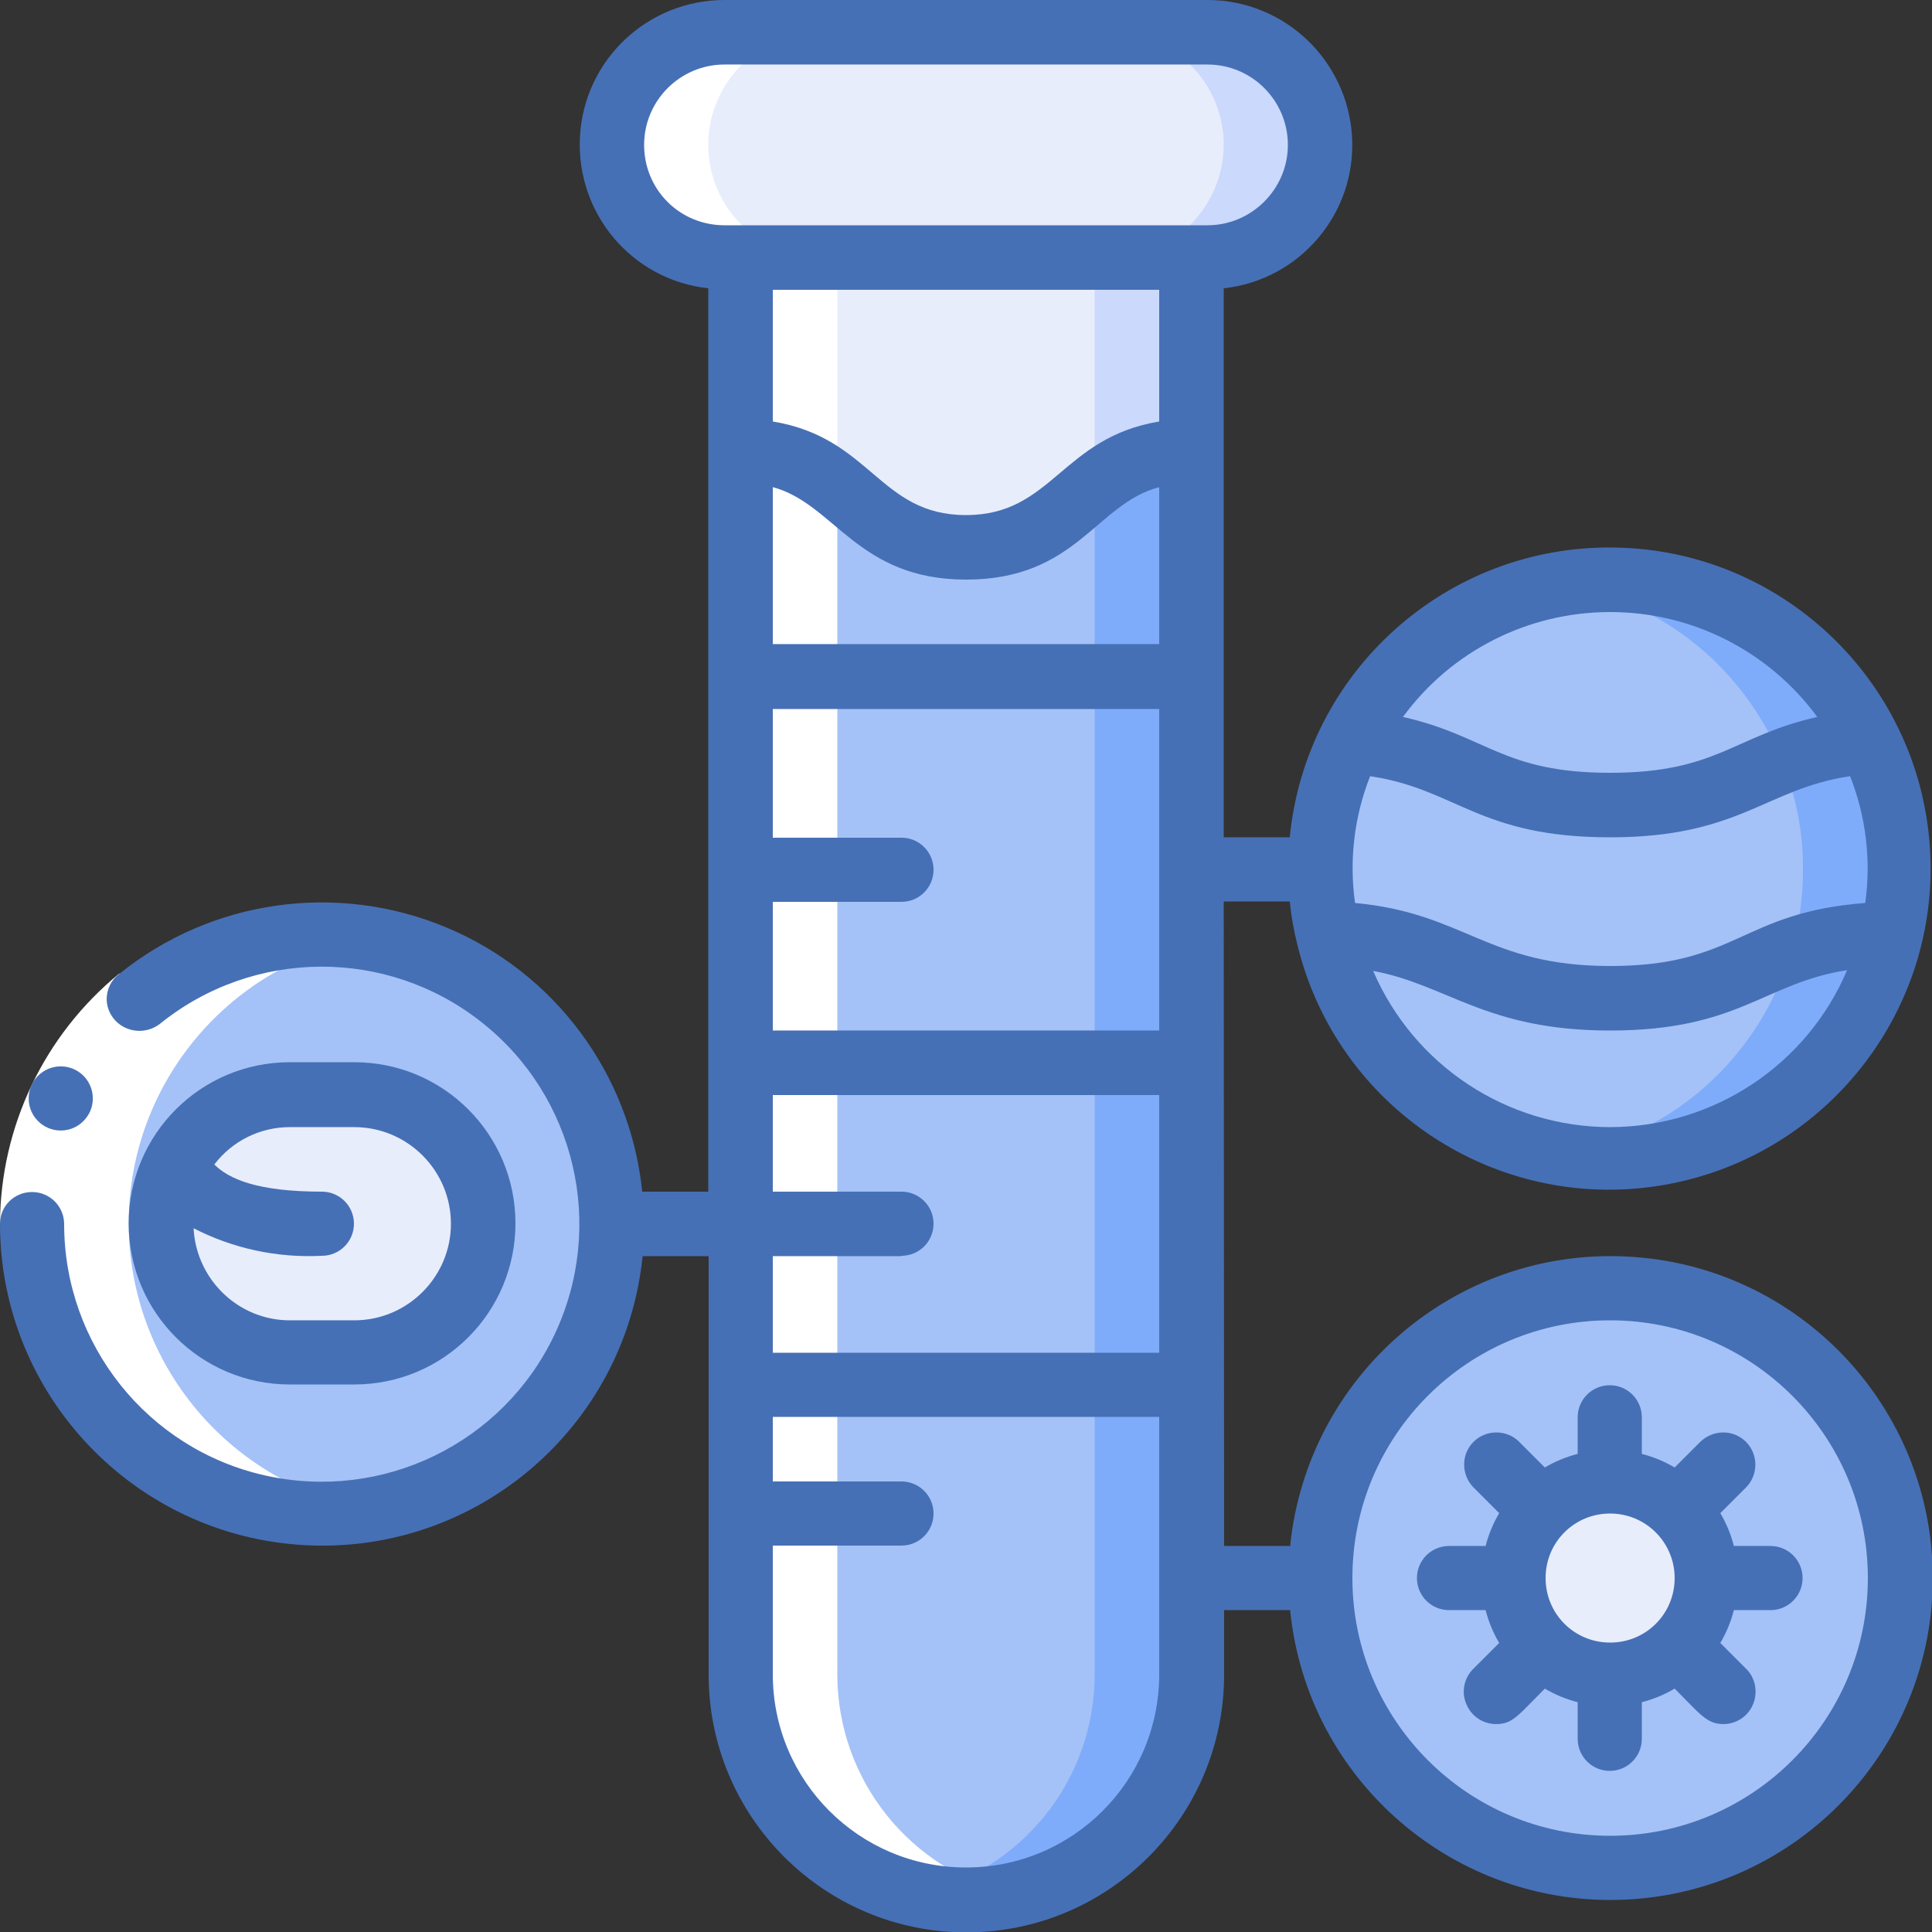 <?xml version="1.0" encoding="utf-8"?>
<!-- Generator: Adobe Illustrator 23.0.3, SVG Export Plug-In . SVG Version: 6.00 Build 0)  -->
<svg version="1.1" id="Layer_1" xmlns="http://www.w3.org/2000/svg" xmlns:xlink="http://www.w3.org/1999/xlink" x="0px" y="0px"
	 viewBox="0 0 512 512" style="enable-background:new 0 0 512 512;" xml:space="preserve">
<rect x="0" y="0" width="512" height="512" fill="#333333" stroke="none"/>
<g>
	<g id="Icons" transform="translate(1 1)">
		<path id="Shape" style="fill:#E8EDFC;" d="M348.9,37.4c-0.1,16.5-13.4,29.8-29.9,29.9H191c-16.5,0-29.9-13.4-29.9-29.9
			c0.1-16.5,13.4-29.8,29.9-29.9h128C335.5,7.5,348.9,20.9,348.9,37.4z"/>
		<path style="fill:#CAD9FC;" d="M319,7.5h-25.6c16.5,0,29.9,13.4,29.9,29.9c-0.1,16.5-13.4,29.8-29.9,29.9H319
			c16.5-0.1,29.8-13.4,29.9-29.9C348.9,20.9,335.5,7.5,319,7.5z"/>
		<path style="fill:#A4C2F7;" d="M314.7,118.5v324.3c0,33-26.7,59.7-59.7,59.7s-59.7-26.7-59.7-59.7V118.5
			c29.9,0,29.9,25.6,59.7,25.6S284.9,118.5,314.7,118.5z"/>
		<path style="fill:#7FACFA;" d="M289.1,127.7v315c0,28.1-19.5,52.3-46.9,58.3c17.7,3.9,36.2-0.4,50.3-11.8
			c14.1-11.3,22.3-28.5,22.3-46.6V118.5C305.3,118.3,296.2,121.6,289.1,127.7L289.1,127.7z"/>
		<path style="fill:#E8EDFC;" d="M314.7,67.3v51.2c-9.4-0.2-18.5,3.1-25.6,9.2c-9.2,7.3-16.4,16.4-34.1,16.4
			c-29.9,0-29.9-25.6-59.7-25.6V67.3H314.7z"/>
		<path style="fill:#CAD9FC;" d="M314.7,67.3v51.2c-9.4-0.2-18.5,3.1-25.6,9.2V67.3H314.7z"/>
		<path style="fill:#A4C2F7;" d="M502.5,229.4c0,5.8-0.6,11.5-1.9,17.2h-0.1c-8,34.9-39.1,59.7-74.9,59.7
			c-35.8,0-66.9-24.8-74.8-59.8c-1.2-5.6-1.9-11.3-1.9-17.1c0-11.8,2.7-23.4,7.9-33.9c12.9-26.3,39.6-42.9,68.9-42.9
			s56,16.6,68.9,42.9C499.8,206,502.5,217.6,502.5,229.4z"/>
		<path style="fill:#7FACFA;" d="M494.5,195.5c-14.8-30.6-48.2-47.7-81.7-41.8c24.3,4.1,45.2,19.6,56.1,41.8
			c5.2,10.5,8,22.1,7.9,33.9c0,5.8-0.6,11.5-1.9,17.2h-0.1c-6.9,30.3-31.4,53.4-62,58.6c40.1,6.8,78.6-18.9,87.6-58.6h0.1
			c1.2-5.6,1.9-11.4,1.9-17.2C502.5,217.6,499.8,206,494.5,195.5L494.5,195.5z"/>
		<path style="fill:#A4C2F7;" d="M425.7,340.3c-31.1,0-59.1,18.7-71,47.4s-5.3,61.7,16.6,83.7c22,22,55,28.5,83.7,16.6
			s47.4-39.9,47.4-71C502.5,374.7,468.1,340.3,425.7,340.3z M425.7,442.7c-14.1,0-25.6-11.5-25.6-25.6c0-14.1,11.5-25.6,25.6-25.6
			s25.6,11.5,25.6,25.6C451.3,431.3,439.8,442.7,425.7,442.7z"/>
		<path style="fill:#A4C2F7;" d="M84.3,246.5c-42.4,0-76.8,34.4-76.8,76.8s34.4,76.8,76.8,76.8s76.8-34.4,76.8-76.8
			S126.7,246.5,84.3,246.5z M117,347.4c-6.4,6.4-15.1,10-24.1,10H75.8c-18.9,0-34.1-15.3-34.1-34.1c0-18.9,15.3-34.1,34.1-34.1h17.1
			c13.8,0,26.3,8.3,31.6,21.1C129.7,323,126.8,337.7,117,347.4L117,347.4z"/>
		<g>
			<path style="fill:#E8EDFC;" d="M127,323.3c0,9.1-3.6,17.7-10,24.1c-6.4,6.4-15.1,10-24.1,10H75.8c-18.9,0-34.1-15.3-34.1-34.1
				c0-18.9,15.3-34.1,34.1-34.1h17.1C111.7,289.1,127,304.4,127,323.3z"/>
			<circle id="Oval" style="fill:#E8EDFC;" cx="425.7" cy="417.1" r="25.6"/>
		</g>
	</g>
	<g id="Layer_3" transform="translate(1 1)">
		<path style="fill:#FFFFFF;" d="M33.1,323.3c0-37.5,27.1-69.4,64-75.6c-30.1-5.1-60.3,8.1-77,33.6c-16.7,25.5-16.7,58.5,0,84.1
			c16.7,25.5,47,38.7,77,33.6C60.2,392.7,33.2,360.7,33.1,323.3z"/>
		<path style="fill:#FFFFFF;" d="M220.9,442.7V67.3h-4.3c-16.5,0-29.9-13.4-29.9-29.9s13.4-29.9,29.9-29.9H191
			c-16.5,0-29.9,13.4-29.9,29.9s13.4,29.9,29.9,29.9h4.3v375.5c0,18.1,8.2,35.2,22.3,46.5s32.5,15.7,50.2,11.8
			C240.4,495,220.9,470.8,220.9,442.7z"/>
	</g>
	<path style="fill:#FFFFFF;" d="M31.6,258l10.8,13.3c-15.9,13-25.2,32.4-25.3,53H0C0.1,298.6,11.7,274.3,31.6,258z"/>
	<g>
		<path style="fill:#4670B5;" d="M324.3,238.9h17.5c0.4,4,1.1,7.9,2.1,11.8c10.6,42.9,52.4,70.5,96,63.5c43.6-7,74.7-46.2,71.5-90.2
			s-39.6-78.4-83.8-78.9c-44.2-0.6-81.5,32.8-85.8,76.8h-17.5V76.4c20.2-2.2,35.2-19.9,34-40.2S340.3,0,320,0H192
			c-20.3,0-37.2,15.8-38.3,36.2s13.8,38,34,40.2v239.4h-17.5c-3.2-31.2-23.2-58.1-52.1-70.1c-28.9-12-62.1-7.3-86.5,12.4
			c-1.9,1.4-3.1,3.6-3.3,6c-0.2,2.4,0.7,4.7,2.3,6.4c3.1,3.2,8.1,3.6,11.7,0.9c24.8-20.1,60.2-20.3,85.2-0.6
			c25.1,19.7,33.1,54.2,19.4,83c-13.7,28.8-45.6,44.2-76.7,37.2s-53.2-34.7-53.2-66.6c0-4.7-3.8-8.5-8.5-8.5S0,319.6,0,324.3
			c0,45.4,35.7,82.9,81.1,85.2c45.4,2.3,84.6-31.4,89.2-76.6h17.5v110.9c0,37.7,30.6,68.3,68.3,68.3s68.3-30.6,68.3-68.3v-17.1h17.5
			c4.5,45.2,43.8,79,89.2,76.7c45.4-2.3,81.1-39.8,81.1-85.2s-35.7-83-81.1-85.2c-45.4-2.3-84.6,31.5-89.2,76.7h-17.5L324.3,238.9z
			 M494.3,239.3c-33,2.5-33.9,16.7-67.6,16.7c-32.6,0-38.4-14-67.6-16.7c-1.6-11.4-0.2-23,4-33.6c22.9,3.4,28.8,16.2,63.6,16.2
			c34.4,0,41.2-12.9,63.6-16.2C494.5,216.4,495.9,228,494.3,239.3z M363.9,257.3c19.8,3.7,29.9,15.8,62.8,15.8
			c34.2,0,40.8-12.6,62.8-16c-10.7,25.2-35.4,41.5-62.7,41.6C399.4,298.7,374.7,282.4,363.9,257.3L363.9,257.3z M481.6,190
			c-22.2,5-26.5,14.8-54.9,14.8S394,195,371.8,190c12.8-17.5,33.2-27.8,54.9-27.8S468.7,172.5,481.6,190L481.6,190z M426.7,349.9
			c37.7,0,68.3,30.6,68.3,68.3s-30.6,68.3-68.3,68.3s-68.3-30.6-68.3-68.3C358.4,380.4,389,349.9,426.7,349.9z M307.2,273.1H204.8
			v-34.1h34.1c4.7,0,8.5-3.8,8.5-8.5s-3.8-8.5-8.5-8.5h-34.1v-34.1h102.4V273.1z M204.8,170.7v-41.6c16.4,4.4,22.4,24.5,51.2,24.5
			c29.3,0,34.4-20.1,51.2-24.5v41.6H204.8z M307.2,111.7c-25.9,4.3-28.3,24.8-51.2,24.8c-23,0-25.1-20.5-51.2-24.8V76.8h102.4V111.7
			z M238.9,332.8c4.7,0,8.5-3.8,8.5-8.5s-3.8-8.5-8.5-8.5h-34.1v-25.6h102.4v68.3H204.8v-25.6H238.9z M170.7,38.4
			c0-11.8,9.6-21.3,21.3-21.3h128c11.8,0,21.3,9.6,21.3,21.3s-9.6,21.3-21.3,21.3H192c-5.7,0-11.1-2.2-15.1-6.2
			C172.9,49.5,170.7,44.1,170.7,38.4z M307.2,443.7c0,28.3-22.9,51.2-51.2,51.2c-28.3,0-51.2-22.9-51.2-51.2v-34.1h34.1
			c4.7,0,8.5-3.8,8.5-8.5s-3.8-8.5-8.5-8.5h-34.1v-17.1h102.4V443.7z"/>
		<path style="fill:#4670B5;" d="M16.1,299.6c-4.7,0-8.5-3.8-8.5-8.5s3.8-8.5,8.5-8.5s8.5,3.8,8.5,8.5c0,2.3-0.9,4.4-2.5,6
			C20.5,298.7,18.4,299.6,16.1,299.6z"/>
		<path style="fill:#4670B5;" d="M76.8,366.9h17.1c23.6,0,42.7-19.1,42.7-42.7c0-23.6-19.1-42.7-42.7-42.7H76.8
			c-23.6,0-42.7,19.1-42.7,42.7C34.1,347.8,53.2,366.9,76.8,366.9z M76.8,298.7h17.1c14.1,0,25.6,11.5,25.6,25.6
			c0,14.1-11.5,25.6-25.6,25.6H76.8c-13.6,0-24.8-10.8-25.5-24.4c10.5,5.4,22.2,7.9,34,7.3c4.7,0,8.5-3.8,8.5-8.5s-3.8-8.5-8.5-8.5
			c-17.2,0-24.7-3.4-28.5-7.2C61.6,302.3,69,298.7,76.8,298.7z"/>
		<path style="fill:#4670B5;" d="M393.7,426.7c0.8,3.1,2,6,3.6,8.7l-6.9,6.9c-2.4,2.4-3.2,6.1-1.8,9.3c1.3,3.2,4.4,5.3,7.9,5.3
			c4.4,0,5.8-2.3,12.9-9.4c2.7,1.6,5.6,2.8,8.7,3.6v9.7c0,4.7,3.8,8.5,8.5,8.5s8.5-3.8,8.5-8.5v-9.7c3.1-0.8,6-2,8.7-3.6
			c6.7,6.7,8.5,9.4,12.9,9.4c3.5,0,6.6-2.1,7.9-5.3c1.3-3.2,0.6-6.9-1.8-9.3l-6.9-6.9c1.6-2.7,2.8-5.6,3.6-8.7h9.7
			c4.7,0,8.5-3.8,8.5-8.5s-3.8-8.5-8.5-8.5h-9.7c-0.8-3.1-2-6-3.6-8.7l6.9-6.9c3.2-3.3,3.2-8.7-0.1-12c-3.3-3.3-8.6-3.3-12-0.1
			l-6.9,6.9c-2.7-1.6-5.6-2.8-8.7-3.6v-9.7c0-4.7-3.8-8.5-8.5-8.5s-8.5,3.8-8.5,8.5v9.7c-3.1,0.8-6,2-8.7,3.6l-6.9-6.9
			c-3.3-3.2-8.7-3.2-12,0.1c-3.3,3.3-3.3,8.6-0.1,12l6.9,6.9c-1.6,2.7-2.8,5.6-3.6,8.7H384c-4.7,0-8.5,3.8-8.5,8.5s3.8,8.5,8.5,8.5
			L393.7,426.7z M426.7,401.1c9.4,0,17.1,7.6,17.1,17.1s-7.6,17.1-17.1,17.1s-17.1-7.6-17.1-17.1S417.2,401.1,426.7,401.1z"/>
	</g>
</g>
</svg>
